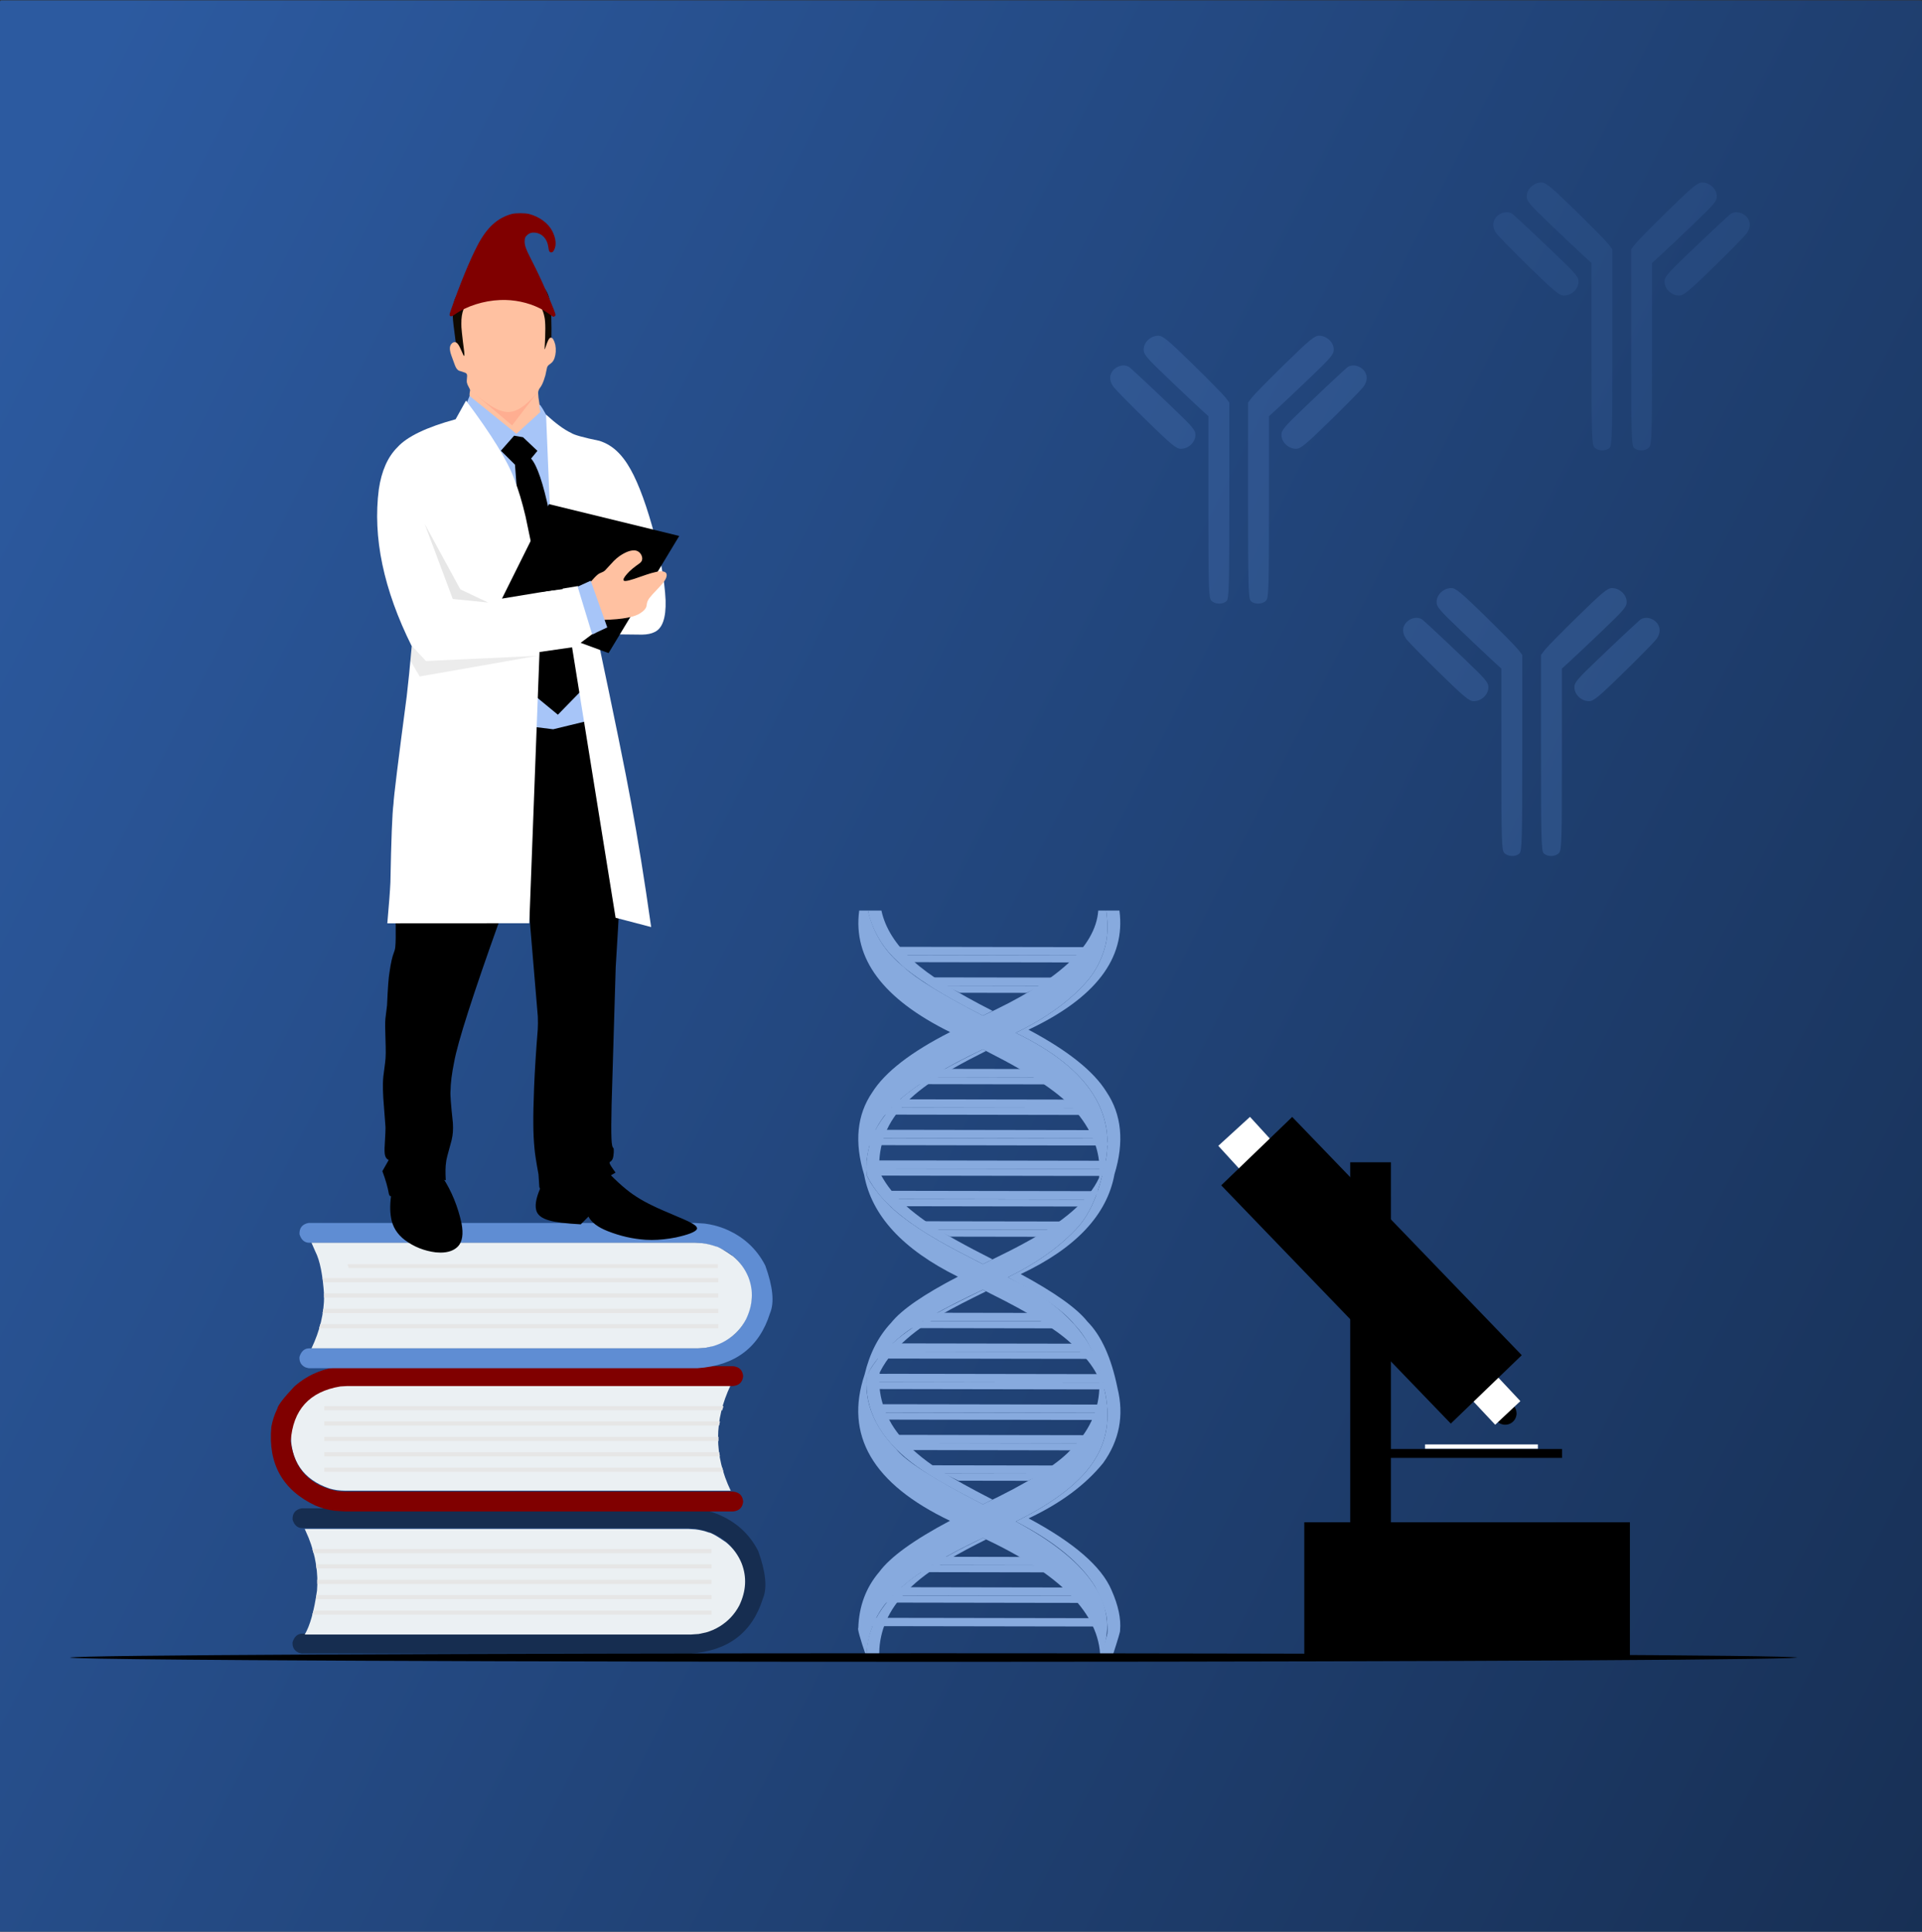 <?xml version="1.0" encoding="UTF-8" standalone="no"?>
<svg
   width="852.931"
   height="857.223"
   version="1.1"
   viewBox="-143 496 852.931 857.223"
   id="svg89"
   xmlns:xlink="http://www.w3.org/1999/xlink"
   xmlns="http://www.w3.org/2000/svg"
   xmlns:svg="http://www.w3.org/2000/svg">
  <rect x="-143" y="496" width="852.931" height="857.223" fill="#333333" stroke="none"/>
  <defs
     id="defs89">
    <linearGradient
       id="linearGradient131">
      <stop
         style="stop-color:#2c5aa0;stop-opacity:1;"
         offset="0"
         id="stop130" />
      <stop
         style="stop-color:#162d50;stop-opacity:1;"
         offset="1"
         id="stop131" />
    </linearGradient>
    <linearGradient
       id="linearGradient128">
      <stop
         style="stop-color:#2c5aa0;stop-opacity:1;"
         offset="0"
         id="stop128" />
      <stop
         style="stop-color:#2c5aa0;stop-opacity:0;"
         offset="1"
         id="stop129" />
    </linearGradient>
    <linearGradient
       xlink:href="#linearGradient128"
       id="linearGradient129"
       x1="-143.663"
       y1="902.504"
       x2="996.664"
       y2="902.504"
       gradientUnits="userSpaceOnUse" />
    <linearGradient
       xlink:href="#linearGradient131"
       id="linearGradient130"
       gradientUnits="userSpaceOnUse"
       x1="-94.235"
       y1="525.054"
       x2="1070.397"
       y2="1358.734" />
  </defs>
  <g
     fill="#00aec7"
     stroke-linejoin="miter"
     id="g1"
     style="fill:url(#linearGradient129)"
     transform="matrix(0.748,0,0,1.053,-35.544,-25.432)">
    <path
       d="m -143,495.34 c -0.176,0 -0.345,0.07 -0.469,0.194 -0.124,0.124 -0.194,0.293 -0.194,0.469 l 0.001,813 c 0,0.366 0.297,0.663 0.663,0.663 l 1139,9e-4 c 0.176,0 0.345,-0.07 0.469,-0.194 0.124,-0.124 0.194,-0.293 0.194,-0.469 l -9.7e-4,-813 c 0,-0.366 -0.297,-0.663 -0.663,-0.663 z"
       id="path1"
       style="fill:url(#linearGradient130)" />
  </g>
  <path
     d="m 524.541,874.504 c -1.155,-1.276 -1.278,-5.289 -1.278,-41.606 v -40.194 l -3.668,-3.343 c -2.018,-1.839 -8.5,-7.962 -14.405,-13.607 -9.646,-9.221 -10.73,-10.519 -10.665,-12.78 0.09,-3.163 3.151,-5.992 6.485,-5.992 2.026,0 4.253,1.838 15.21,12.55 7.06,6.902 13.618,13.573 14.574,14.824 l 1.738,2.274 v 43.43 c 0,38.452 -0.139,43.569 -1.214,44.643 -1.639,1.639 -5.208,1.534 -6.776,-0.199 z"
     style="display:inline;fill:#5f8dd3;fill-opacity:0.229;stroke-width:0.772"
     id="path37-9" />
  <path
     d="m 548.849,874.504 c 1.155,-1.276 1.278,-5.289 1.278,-41.606 v -40.194 l 3.668,-3.343 c 2.018,-1.839 8.5,-7.962 14.405,-13.607 9.646,-9.221 10.73,-10.519 10.665,-12.78 -0.09,-3.163 -3.151,-5.992 -6.485,-5.992 -2.026,0 -4.253,1.838 -15.21,12.55 -7.06,6.902 -13.618,13.573 -14.574,14.824 l -1.738,2.274 v 43.43 c 0,38.452 0.139,43.569 1.214,44.643 1.639,1.639 5.208,1.534 6.776,-0.199 z"
     style="display:inline;fill:#5f8dd3;fill-opacity:0.229;stroke-width:0.772"
     id="path38-3" />
  <path
     d="m 584.414,771.438 -3.668,3.343 c -2.018,1.839 -8.5,7.962 -14.405,13.607 -9.646,9.221 -10.73,10.519 -10.665,12.78 0.09,3.163 3.151,5.992 6.485,5.992 2.026,-10e-5 4.253,-1.838 15.21,-12.55 7.06,-6.902 13.618,-13.573 14.574,-14.824 5.133,-6.716 -3.712,-12.167 -7.53,-8.349 z"
     style="display:inline;fill:#5f8dd3;fill-opacity:0.229;stroke-width:0.772"
     id="path39-9" />
  <path
     d="m 488.764,771.438 3.668,3.343 c 2.018,1.839 8.5,7.962 14.405,13.607 9.646,9.221 10.73,10.519 10.665,12.78 -0.09,3.163 -3.151,5.992 -6.485,5.992 -2.026,-10e-5 -4.253,-1.838 -15.21,-12.55 -7.06,-6.902 -13.618,-13.573 -14.574,-14.824 -5.133,-6.716 3.712,-12.167 7.53,-8.349 z"
     style="display:inline;fill:#5f8dd3;fill-opacity:0.229;stroke-width:0.772"
     id="path40-6" />
  <g
     fill="#000"
     stroke-linejoin="miter"
     id="g41"
     style="fill:#87aade"
     transform="translate(-192.364,0.66)">
    <path
       d="m 444.86,1213.3 c -2.45,0 -4.904,0 -7.363,0.01 -0.583,1.187 -1.092,2.408 -1.535,3.657 9.976,0.016 19.952,0.034 29.928,0.05 18.732,0.032 37.466,0.063 56.195,0.094 4.514,0.01 9.034,0.013 13.566,0.013 1.495,0 2.991,-5e-4 4.489,0 -0.568,-1.25 -1.188,-2.479 -1.895,-3.671 -8.065,-0.014 -16.132,-0.027 -24.196,-0.04 -18.73,-0.031 -37.461,-0.063 -56.195,-0.094 h -2.4e-4 c -4.323,-0.01 -8.652,-0.013 -12.993,-0.013 z"
       id="path2"
       style="fill:#87aade" />
    <path
       d="m 444.35,1203.4 c -0.925,1.012 -1.819,2.044 -2.644,3.115 7.431,0.012 14.862,0.025 22.293,0.037 18.732,0.031 37.465,0.063 56.195,0.094 4.367,0.01 8.748,0.01 13.13,0.01 -0.929,-1.069 -1.922,-2.102 -2.945,-3.116 -2.767,0 -5.537,0 -8.3,-0.01 -18.73,-0.032 -37.461,-0.063 -56.195,-0.094 h 3.7e-4 c -7.178,-0.012 -14.356,-0.024 -21.534,-0.036 z"
       id="path3"
       style="fill:#87aade" />
    <path
       d="m 448.03,1199.7 c -1.294,1.18 -2.519,2.408 -3.679,3.677 7.178,0.012 14.356,0.024 21.535,0.036 18.732,0.031 37.466,0.062 56.195,0.094 2.763,0 5.533,0.01 8.3,0.01 -1.284,-1.272 -2.631,-2.503 -4.038,-3.689 -4.1,-0.01 -8.2,-0.014 -12.299,-0.021 -18.73,-0.031 -37.461,-0.063 -56.195,-0.094 h -1.8e-4 c -3.269,-0.01 -6.543,-0.01 -9.819,-0.012 z"
       id="path4"
       style="fill:#87aade" />
    <path
       d="m 461.55,1189.9 c -0.657,0.396 -1.32,0.781 -1.97,1.188 -0.996,0.622 -1.976,1.267 -2.947,1.923 2.454,0 4.909,0.01 7.364,0.012 17.724,0.03 35.447,0.06 53.168,0.089 -1.677,-1.081 -3.385,-2.114 -5.107,-3.127 -15.391,-0.026 -30.784,-0.051 -46.176,-0.077 -1.444,0 -2.888,0 -4.332,-0.01 z"
       id="path5"
       style="fill:#87aade" />
    <path
       d="m 468,1186.2 -0.544,0.295 q -3.529,1.937 -5.894,3.382 l 50.501,0.083 q -3.246,-1.914 -6.578,-3.698 l -37.485,-0.062 z"
       id="path6"
       style="fill:#87aade" />
    <path
       d="m 461.55,1189.9 4.9e-4,4e-4 h 6e-5 v 0 h 6e-5 -6e-5 l 1.8e-4,4e-4 v -10e-5 l 6e-5,-3e-4 h 1.8e-4 -9.7e-4"
       id="path7"
       style="fill:#87aade" />
    <path
       d="m 468.23,1149.3 0.539,0.269 q 2.427,1.212 5.936,2.862 l 30.871,0.048 q 3.224,-1.496 6.406,-3.109 l -43.751,-0.069 z"
       id="path8"
       style="fill:#87aade" />
    <path
       d="m 461.22,1145.6 c 2.301,1.287 4.643,2.517 7.005,3.698 14.584,0.023 29.168,0.046 43.751,0.069 2.303,-1.17 4.574,-2.391 6.788,-3.677 -1.089,0 -2.179,0 -3.268,-0.01 -18.089,-0.029 -36.18,-0.057 -54.271,-0.086 z"
       id="path9"
       style="fill:#87aade" />
    <path
       d="m 448.99,1135.7 c 1.217,1.081 2.486,2.119 3.791,3.126 3.74,0.01 7.479,0.012 11.219,0.019 18.732,0.031 37.466,0.062 56.195,0.094 2.132,0 4.267,0.01 6.401,0.01 1.211,-1.002 2.386,-2.036 3.503,-3.115 -2.674,0 -5.349,-0.01 -8.02,-0.01 -18.73,-0.031 -37.461,-0.062 -56.195,-0.094 v 2e-4 c -5.63,-0.01 -11.259,-0.019 -16.889,-0.028 z"
       id="path10"
       style="fill:#87aade" />
    <path
       d="m 445.21,1132.1 0.301,0.318 q 1.345,1.438 3.48,3.364 l 81.11,0.132 q 1.821,-1.764 3.448,-3.678 l -75.7,-0.127 q -2.093,-0.01 -12.639,-0.01 z"
       id="path11"
       style="fill:#87aade" />
    <path
       d="m 438.05,1122.2 c 0.553,1.063 1.159,2.104 1.818,3.122 8.044,0.013 16.088,0.027 24.131,0.041 18.732,0.031 37.466,0.062 56.195,0.094 3.985,0.01 7.978,0.01 11.979,0.01 2.037,0 4.077,-10e-4 6.118,0 0.568,-1.018 1.084,-2.058 1.548,-3.116 h -0.006 c -1.958,0 -3.913,0 -5.867,0 -3.97,0 -7.932,0 -11.887,-0.01 -18.73,-0.031 -37.461,-0.062 -56.195,-0.094 h -4.4e-4 c -9.276,-0.015 -18.552,-0.031 -27.828,-0.047 z"
       id="path12"
       style="fill:#87aade" />
    <path
       d="m 445.88,1118.5 c -3.155,0 -6.317,0 -9.488,0.01 0.482,1.242 1.039,2.461 1.661,3.656 9.278,0.015 18.556,0.031 27.834,0.046 18.732,0.032 37.466,0.063 56.195,0.095 3.955,0.01 7.918,0.01 11.889,0.01 1.955,0 3.912,-7e-4 5.871,0 0.525,-1.2 0.987,-2.42 1.372,-3.663 -9.056,-0.015 -18.113,-0.03 -27.169,-0.045 -18.73,-0.031 -37.461,-0.063 -56.195,-0.094 h 7.4e-4 c -3.982,-0.01 -7.971,-0.011 -11.97,-0.011 z"
       id="path13"
       style="fill:#87aade" />
    <path
       d="m 434.14,1108.2 c 0.066,1.19 0.182,2.374 0.377,3.548 9.828,0.016 19.656,0.033 29.483,0.05 18.732,0.031 37.465,0.062 56.195,0.094 3.952,0.01 7.909,0.011 11.876,0.011 3.488,0 6.984,0 10.491,-0.011 0.088,-0.966 0.144,-1.938 0.144,-2.914 0,-0.066 -0.005,-0.131 -0.006,-0.197 -2.778,0 -5.549,0.01 -8.316,0.01 -4.111,0 -8.21,0 -12.305,-0.011 h 0.002 c -18.73,-0.031 -37.461,-0.063 -56.195,-0.094 -10.1,-0.017 -20.199,-0.034 -30.299,-0.051 -0.396,-7e-4 -0.965,-0.228 -1.442,-0.43 z"
       id="path14"
       style="fill:#87aade" />
    <path
       d="m 445.77,1105 c -3.873,0 -7.756,0 -11.656,0.014 -0.022,0.481 -0.043,0.963 -0.043,1.443 0,0.592 0.039,1.182 0.072,1.772 0.478,0.203 1.05,0.432 1.447,0.433 10.1,0.017 20.199,0.034 30.3,0.051 18.732,0.031 37.466,0.062 56.195,0.094 4.08,0.01 8.165,0.011 12.26,0.011 2.781,0 5.568,0 8.36,-0.01 -0.004,-0.563 -0.017,-1.126 -0.051,-1.69 -0.03,-0.505 -0.067,-1.011 -0.113,-1.516 -0.052,-0.097 -0.105,-0.194 -0.158,-0.29 -0.03,-0.055 -0.066,-0.107 -0.097,-0.162 -9.413,-0.016 -18.827,-0.032 -28.24,-0.047 -18.73,-0.031 -37.463,-0.063 -56.195,-0.094 l -1.2e-4,2e-4 c -4.02,-0.01 -8.045,-0.011 -12.082,-0.011 z"
       id="path15"
       style="fill:#87aade" />
    <path
       d="m 439.95,1095.1 c -0.914,1.005 -1.788,2.039 -2.596,3.115 8.883,0.015 17.767,0.03 26.651,0.045 18.732,0.032 37.465,0.063 56.195,0.094 4.442,0.01 8.89,0.012 13.35,0.012 1.341,0 2.683,-4e-4 4.026,0 -0.657,-0.772 -1.338,-1.527 -2.049,-2.26 -0.284,-0.293 -0.585,-0.57 -0.875,-0.858 -4.193,0 -8.386,0 -12.566,-0.01 -18.73,-0.031 -37.461,-0.062 -56.195,-0.094 h -10e-4 c -8.646,-0.014 -17.293,-0.029 -25.939,-0.044 z"
       id="path16"
       style="fill:#87aade" />
    <path
       d="m 443.61,1091.5 c -0.807,0.737 -1.595,1.493 -2.363,2.268 -0.45,0.455 -0.874,0.93 -1.302,1.401 8.646,0.015 17.293,0.029 25.939,0.043 18.732,0.032 37.466,0.063 56.195,0.094 4.18,0.01 8.373,0.01 12.567,0.01 -1.282,-1.272 -2.605,-2.506 -3.986,-3.683 -5.539,-0.01 -11.079,-0.018 -16.618,-0.027 -18.73,-0.031 -37.461,-0.062 -56.195,-0.094 h -1.8e-4 c -4.736,-0.01 -9.482,-0.011 -14.237,-0.012 z"
       id="path17"
       style="fill:#87aade" />
    <path
       d="m 456.96,1081.6 -2.4e-4,1e-4 c -1.635,0.996 -3.231,2.036 -4.794,3.111 3.946,0.01 7.893,0.013 11.84,0.02 18.732,0.031 37.465,0.063 56.195,0.094 0.457,5e-4 0.914,0 1.371,0 -1.647,-1.079 -3.325,-2.123 -5.035,-3.127 -16.881,-0.029 -33.763,-0.056 -50.646,-0.085 -2.977,0 -5.954,-0.01 -8.931,-0.015 z"
       id="path18"
       style="fill:#87aade" />
    <path
       d="m 463.42,1077.9 c -2.195,1.175 -4.357,2.393 -6.464,3.677 h 5.6e-4 c 2.977,0 5.954,0.01 8.931,0.015 16.882,0.028 33.765,0.056 50.646,0.085 -2.184,-1.284 -4.414,-2.511 -6.669,-3.698 -15.48,-0.026 -30.96,-0.052 -46.443,-0.078 z"
       id="path19"
       style="fill:#87aade" />
    <path
       d="m 464.75,1041 9.8e-4,10e-5 c 2.07,1.073 4.164,2.113 6.275,3.129 12.755,0.02 25.509,0.04 38.263,0.061 2.079,-1.002 4.131,-2.041 6.161,-3.11 -16.897,-0.027 -33.795,-0.054 -50.693,-0.081 z"
       id="path20"
       style="fill:#87aade" />
    <path
       d="m 457.94,1037.3 c 2.231,1.284 4.51,2.506 6.811,3.698 h 0.006 c 16.898,0.027 33.795,0.054 50.693,0.081 2.232,-1.176 4.428,-2.399 6.583,-3.677 -2.278,0 -4.557,-0.01 -6.835,-0.011 -19.082,-0.03 -38.168,-0.061 -57.254,-0.091 z"
       id="path21"
       style="fill:#87aade" />
    <path
       d="m 445.42,1027.5 c 1.257,1.084 2.558,2.126 3.891,3.126 4.897,0.01 9.795,0.016 14.692,0.025 18.732,0.031 37.466,0.062 56.195,0.094 3.334,0.01 6.674,0.01 10.015,0.011 1.242,-1 2.455,-2.031 3.609,-3.115 -3.917,0 -7.831,-0.01 -11.738,-0.013 -18.73,-0.031 -37.461,-0.063 -56.195,-0.094 -6.821,-0.011 -13.642,-0.023 -20.463,-0.034 z"
       id="path22"
       style="fill:#87aade" />
    <path
       d="m 447.06,1023.8 c -1.845,0 -3.692,5e-4 -5.538,0 1.238,1.275 2.537,2.502 3.895,3.673 6.823,0.012 13.646,0.023 20.468,0.034 18.732,0.032 37.466,0.063 56.195,0.094 3.908,0.01 7.821,0.011 11.739,0.013 1.247,-1.172 2.426,-2.4 3.541,-3.675 -7.772,-0.013 -15.545,-0.026 -23.316,-0.039 -18.73,-0.031 -37.461,-0.062 -56.195,-0.094 l -4.2e-4,-2e-4 c -3.588,-0.01 -7.186,-0.01 -10.788,-0.01 z"
       id="path23"
       style="fill:#87aade" />
    <path
       d="m 434.2,1013.5 0.021,0.405 q 0.253,0.736 1.822,3.123 l 87.229,0.145 q 10.613,0.015 18.934,0 l 0.348,-0.584 0.139,-2.529 q -8.37,0.015 -20.606,0 l -86.494,-0.146 q -0.389,0.016 -1.391,-0.408 z"
       id="path24"
       style="fill:#87aade" />
    <path
       d="m 445.88,1010.3 c -3.919,0 -7.848,0 -11.793,0.015 -10e-4,0.108 -0.014,0.216 -0.014,0.325 0,0.34 0.006,0.68 0.017,1.02 0.021,0.629 0.063,1.26 0.11,1.891 0.467,0.197 1.009,0.409 1.391,0.41 10.1,0.017 20.199,0.034 30.3,0.051 18.732,0.031 37.465,0.062 56.195,0.094 4.106,0.01 8.217,0.011 12.339,0.011 2.751,0 5.506,0 8.268,-0.01 0.002,-1.296 -0.051,-2.505 -0.147,-3.658 -9.498,-0.016 -18.998,-0.032 -28.496,-0.048 -18.73,-0.031 -37.463,-0.062 -56.195,-0.094 h -9.8e-4 c -3.983,-0.01 -7.973,-0.011 -11.973,-0.011 z"
       id="path25"
       style="fill:#87aade" />
    <path
       d="m 435.71,1000.4 c -0.329,1.026 -0.597,2.068 -0.831,3.118 9.706,0.016 19.411,0.032 29.118,0.049 18.732,0.032 37.465,0.063 56.195,0.094 3.969,0.01 7.943,0.011 11.927,0.011 3.049,0 6.104,0 9.167,-0.01 -0.096,-0.324 -0.191,-0.649 -0.296,-0.971 -0.236,-0.728 -0.518,-1.433 -0.802,-2.138 -1.588,0 -3.174,0 -4.759,0 -4.461,0 -8.909,0 -13.353,-0.012 h -4.5e-4 c -18.73,-0.031 -37.461,-0.063 -56.195,-0.094 -10.057,-0.017 -20.114,-0.034 -30.171,-0.05 z"
       id="path26"
       style="fill:#87aade" />
    <path
       d="m 445.1,996.72 c -2.645,0 -5.295,0.002 -7.951,0.006 -0.51,1.117 -0.983,2.253 -1.369,3.434 -0.024,0.073 -0.04,0.148 -0.064,0.222 10.057,0.017 20.114,0.034 30.172,0.05 18.732,0.032 37.466,0.063 56.195,0.094 4.403,0.01 8.811,0.012 13.231,0.012 1.625,0 3.251,-7e-4 4.88,0 -0.507,-1.259 -1.079,-2.484 -1.726,-3.67 -8.141,-0.013 -16.282,-0.027 -24.422,-0.041 -18.728,-0.031 -37.458,-0.062 -56.19,-0.094 h -0.005 l 7.3e-4,3.6e-4 c -4.242,-0.007 -8.49,-0.012 -12.75,-0.012 z"
       id="path27"
       style="fill:#87aade" />
    <path
       d="m 443.74,986.85 c -0.907,1.008 -1.776,2.041 -2.579,3.115 7.612,0.013 15.224,0.026 22.836,0.038 18.732,0.031 37.465,0.063 56.195,0.094 4.531,0.007 9.078,0.008 13.625,0.008 -0.902,-1.073 -1.864,-2.107 -2.864,-3.115 -2.959,-0.003 -5.921,-0.005 -8.876,-0.01 -18.73,-0.031 -37.461,-0.063 -56.195,-0.094 h 5.6e-4 c -7.38,-0.012 -14.761,-0.025 -22.143,-0.037 z"
       id="path28"
       style="fill:#87aade" />
    <path
       d="m 447.38,983.18 c -1.283,1.174 -2.489,2.404 -3.632,3.676 7.381,0.012 14.761,0.025 22.143,0.037 18.732,0.032 37.465,0.063 56.195,0.094 2.955,0.005 5.917,0.007 8.876,0.01 -1.266,-1.277 -2.594,-2.509 -3.989,-3.689 -4.309,-0.007 -8.617,-0.014 -12.925,-0.021 -18.73,-0.031 -37.461,-0.063 -56.195,-0.094 l -8.6e-4,-1.4e-4 c -3.486,-0.006 -6.978,-0.009 -10.473,-0.012 z"
       id="path29"
       style="fill:#87aade" />
    <path
       d="m 460.92,973.35 c -1.657,0.994 -3.293,2.03 -4.896,3.111 2.659,0.004 5.317,0.009 7.976,0.013 17.92,0.03 35.84,0.06 53.757,0.09 -1.682,-1.086 -3.388,-2.127 -5.102,-3.128 -15.589,-0.026 -31.18,-0.052 -46.769,-0.078 -1.655,-0.003 -3.31,-0.005 -4.965,-0.008 z"
       id="path30"
       style="fill:#87aade" />
    <path
       d="m 467.41,969.68 c -2.168,1.161 -4.343,2.387 -6.493,3.676 h 7.8e-4 c 1.655,0.002 3.31,0.005 4.965,0.008 15.591,0.026 31.182,0.052 46.769,0.078 -2.081,-1.216 -4.169,-2.379 -6.23,-3.486 -0.135,-0.072 -0.272,-0.14 -0.407,-0.213 -12.867,-0.021 -25.735,-0.043 -38.604,-0.064 z"
       id="path31"
       style="fill:#87aade" />
    <path
       d="m 468.76,932.77 0.082,0.042 q 2.118,1.068 6.421,3.088 l 29.646,0.045 q 2.388,-1.064 6.48,-3.109 l -42.628,-0.067 z"
       id="path32"
       style="fill:#87aade" />
    <path
       d="m 461.66,929.07 c 2.369,1.293 4.749,2.527 7.097,3.698 14.209,0.022 28.418,0.044 42.628,0.067 2.324,-1.163 4.653,-2.386 6.952,-3.676 -0.802,-0.002 -1.605,-0.003 -2.407,-0.004 -18.086,-0.028 -36.176,-0.056 -54.264,-0.084 z"
       id="path33"
       style="fill:#87aade" />
    <path
       d="m 449.5,919.2 v 10e-4 q 1.905,1.618 3.934,3.125 l 67.242,0.112 5.337,0.008 q 2.5,-2.02 3.647,-3.115 l -80.16,-0.131 z"
       id="path34"
       style="fill:#87aade" />
    <path
       d="m 445.57,915.52 c 1.248,1.275 2.561,2.505 3.938,3.683 5.46,0.009 10.921,0.018 16.381,0.028 18.732,0.031 37.466,0.063 56.195,0.094 2.526,0.004 5.055,0.007 7.584,0.01 1.27,-1.176 2.471,-2.404 3.601,-3.679 -6.407,-0.011 -12.814,-0.021 -19.221,-0.032 -18.73,-0.031 -37.461,-0.062 -56.195,-0.094 h -1.8e-4 c -4.083,-0.007 -8.181,-0.008 -12.278,-0.01 z"
       id="path35"
       style="fill:#87aade" />
    <path
       d="m 485.54,961 2.864,1.488 q 28.864,14.624 38.708,26.46 11.602,13.99 9.977,29.085 -6.849,14.907 -33.424,29.129 -4.692,2.613 -18.125,9.164 l -9.783,-5.039 q -22.094,-11.457 -31.976,-21.238 -7.124,-7.181 -9.789,-13.163 -0.302,-3.416 0.036,-6.981 1.738,-15.092 13.794,-25.827 12.048,-10.913 37.717,-23.078 m 0.002,106.66 3.707,1.905 q 25.343,12.585 35.193,21.683 7.26,6.439 10.796,12.425 l 1.842,3.366 q 0.217,2.572 0.117,4.864 -0.698,14.953 -12.845,27.001 -9.44,10.055 -38.81,24.016 -32.588,-16.737 -38.577,-24.628 -13.213,-13.486 -13.112,-29.001 -0.524,-7.766 15.475,-21.116 9.465,-7.858 36.216,-20.515 m 54.708,-168.23 -3.519,6e-4 q -1.73,24.088 -51.186,46.618 -27.116,-14.034 -34.824,-21.328 -12.694,-10.039 -16.173,-25.291 l -3.897,7.4e-4 q -4.3,31.91 40.335,53.929 -26.091,13.264 -34.57,26.787 -10.183,14.905 -3.582,36.525 4.922,27.103 41.612,45.229 -22.645,11.728 -29.573,20.381 -8.501,9.039 -11.796,22.935 -13.647,40.448 37.847,64.999 -24.08,12.768 -31.375,22.696 -8.838,10.346 -9.302,24.84 -0.686,0.398 3.572,12.85 0.788,-16.349 11.574,-26.998 11.895,-12.549 40.149,-25.764 51.625,23.977 52.073,53.101 14.212,-32.779 -37.454,-60.398 26.475,-13.099 35.206,-27.739 8.755,-14.157 3.489,-33.245 -4.184,-29.033 -42.222,-47.406 18.535,-9.011 29.986,-21.059 8.134,-8.165 12.164,-25.231 11.104,-38.15 -38.685,-62.174 21.12,-10.288 32.4,-23.769 4.671,-5.841 6.909,-13.182 2.31,-7.359 0.841,-17.305 z"
       id="path36"
       style="fill:#87aade" />
    <path
       d="m 485.55,1177.8 -0.002,6e-4 c -9.871,4.853 -19.705,9.802 -28.744,16.083 -12.322,8.565 -22.849,20.354 -22.94,36.468 -5.5e-4,0.088 -0.007,0.142 -0.017,0.179 -0.003,0.012 -0.008,0.014 -0.012,0.021 -0.006,0.01 -0.01,0.028 -0.017,0.03 l 5.684,-1.4 c 0.027,-0.01 0.045,-0.073 0.046,-0.23 h -3.8e-4 c 0.015,-2.621 0.332,-5.116 0.862,-7.513 0.234,-1.059 0.508,-2.1 0.833,-3.118 0.399,-1.25 0.857,-2.47 1.381,-3.658 1.045,-2.368 2.317,-4.619 3.79,-6.747 0.742,-1.071 1.546,-2.103 2.378,-3.115 1.043,-1.269 2.145,-2.497 3.308,-3.677 2.387,-2.42 4.998,-4.655 7.74,-6.718 0.873,-0.656 1.755,-1.301 2.65,-1.923 0.584,-0.406 1.181,-0.792 1.772,-1.188 1.903,-1.274 3.834,-2.501 5.795,-3.677 5.482,-3.287 11.16,-6.242 16.892,-9.098 -0.466,-0.24 -0.932,-0.482 -1.398,-0.722 z"
       id="path37"
       style="fill:#87aade" />
    <path
       d="m 485.54,961 c -6.428,3.182 -12.84,6.395 -19.063,9.972 -12.725,7.317 -26.654,16.954 -31.088,32.027 -0.992,3.373 -1.537,6.896 -1.537,10.433 0,0.341 0.006,0.68 0.015,1.021 0.024,0.809 0.062,1.621 0.127,2.433 3.22,6.645 8.254,12.173 13.875,16.812 11.364,9.377 24.651,15.938 37.672,22.628 4.3e-4,-3e-4 10e-4,-3e-4 0.002,-8e-4 1.431,-0.703 2.865,-1.405 4.299,-2.108 l -10e-4,-9e-4 c -5.46,-2.799 -10.944,-5.607 -16.309,-8.614 -1.813,-1.016 -3.61,-2.057 -5.388,-3.129 -1.976,-1.192 -3.932,-2.414 -5.847,-3.698 -3.009,-2.017 -5.935,-4.16 -8.743,-6.476 -0.105,-0.087 -0.207,-0.18 -0.312,-0.268 -1.199,-1 -2.369,-2.041 -3.499,-3.126 -1.222,-1.171 -2.39,-2.398 -3.503,-3.673 -1.836,-2.103 -3.5,-4.351 -4.931,-6.757 -0.579,-0.973 -1.133,-1.963 -1.629,-2.988 -0.015,-0.181 -0.016,-0.361 -0.028,-0.542 -0.042,-0.631 -0.08,-1.262 -0.099,-1.891 -0.01,-0.341 -0.015,-0.68 -0.015,-1.02 0,-0.109 0.011,-0.216 0.013,-0.325 0.021,-2.278 0.276,-4.544 0.721,-6.769 0.21,-1.05 0.451,-2.091 0.747,-3.118 0.021,-0.073 0.036,-0.148 0.057,-0.222 0.348,-1.181 0.772,-2.318 1.232,-3.434 0.982,-2.388 2.194,-4.639 3.613,-6.75 0.722,-1.074 1.504,-2.107 2.319,-3.115 1.029,-1.272 2.113,-2.502 3.267,-3.676 2.391,-2.433 5.027,-4.655 7.777,-6.718 1.442,-1.081 2.913,-2.117 4.404,-3.111 1.933,-1.289 3.89,-2.515 5.839,-3.677 0.883,-0.526 1.764,-1.043 2.639,-1.546 4.841,-2.784 9.796,-5.344 14.785,-7.843 -0.469,-0.242 -0.936,-0.488 -1.405,-0.73 z"
       id="path38"
       style="fill:#87aade" />
    <path
       d="m 485.54,1067.7 c -1.396,0.683 -2.786,1.365 -4.164,2.05 -14.461,7.179 -30.078,14.518 -41.064,26.858 -2.429,2.728 -4.516,5.752 -6.165,9.037 -0.185,0.793 -0.217,1.297 -0.243,1.801 -0.034,0.629 -0.05,1.259 -0.05,1.886 -6e-5,6.919 2.023,13.678 5.627,19.59 8.417,13.806 23.811,22.223 37.472,29.55 2.84,1.523 5.71,3.009 8.59,4.489 v 3e-4 c 1.433,-0.705 2.848,-1.427 4.273,-2.138 -2.403,-1.239 -4.804,-2.478 -7.178,-3.751 l 3e-4,-7e-4 c -1.908,-1.023 -3.85,-2.071 -5.801,-3.148 -1.83,-1.01 -3.666,-2.052 -5.494,-3.13 -2.004,-1.181 -3.992,-2.412 -5.944,-3.698 -3.149,-2.076 -6.192,-4.307 -9.032,-6.744 -1.173,-1.006 -2.315,-2.045 -3.409,-3.126 -1.191,-1.176 -2.321,-2.408 -3.4,-3.681 -1.604,-1.894 -3.09,-3.887 -4.392,-6.023 -0.145,-0.238 -0.271,-0.485 -0.411,-0.726 -0.592,-1.018 -1.137,-2.06 -1.635,-3.122 -0.559,-1.195 -1.06,-2.414 -1.493,-3.656 -0.767,-2.199 -1.34,-4.461 -1.685,-6.764 -0.176,-1.174 -0.28,-2.359 -0.339,-3.55 -0.029,-0.59 -0.064,-1.179 -0.064,-1.772 0,-0.48 0.019,-0.961 0.038,-1.443 0.006,-0.148 0.004,-0.296 0.012,-0.443 0.026,-0.504 0.058,-1.008 0.243,-1.802 0.787,-1.568 1.681,-3.074 2.658,-4.52 0.727,-1.076 1.513,-2.11 2.335,-3.115 0.386,-0.471 0.766,-0.946 1.171,-1.401 0.691,-0.775 1.4,-1.531 2.125,-2.268 2.394,-2.432 4.978,-4.654 7.687,-6.725 1.406,-1.075 2.842,-2.115 4.311,-3.111 1.895,-1.283 3.84,-2.502 5.813,-3.676 6.836,-4.067 14.047,-7.563 20.999,-11.013 -0.464,-0.238 -0.922,-0.476 -1.387,-0.714 z"
       id="path39"
       style="fill:#87aade" />
    <path
       d="m 440.52,899.43 v 0.001 l -5.98,-0.001 q 0.351,1.807 0.852,3.516 3.66,11.287 12.435,19.196 4.12,4.277 15.453,11.567 8.63,5.36 20.656,11.516 l 1.607,0.832 q 2.142,-1.06 4.279,-2.13 -24.726,-12.539 -35.251,-22.21 -11.555,-10.66 -14.053,-22.288"
       id="path40"
       style="fill:#87aade" />
    <path
       d="m 546.13,899.42 -5.88,1.4e-4 q 1.471,9.96 -0.839,17.315 -2.238,7.341 -6.909,13.183 -11.28,13.481 -32.401,23.768 49.792,24.025 38.686,62.173 -4.03,17.068 -12.164,25.232 -11.452,12.048 -29.986,21.059 22.644,12.233 29.574,21.039 8.874,9.268 12.647,26.368 5.267,19.087 -3.489,33.245 -8.731,14.641 -35.206,27.738 25.557,13.163 35.197,28.91 5.345,10.416 5.291,15.932 0.385,4.316 -0.034,5.592 l -3,9.965 5.685,-1.4 q 3.379,-10.4 3.117,-10.656 0.731,-7.722 -3.793,-17.892 -6.667,-15.727 -36.779,-31.851 21.253,-10.02 33.026,-24.506 10.879,-15.109 6.407,-33.286 -4.115,-20.245 -13.385,-29.56 -6.93,-8.806 -29.574,-21.039 36.692,-17.311 41.613,-44.303 6.602,-21.474 -3.581,-36.605 -8.479,-13.711 -34.567,-27.555 44.629,-21.104 40.344,-52.867 z"
       id="path41"
       style="fill:#87aade" />
  </g>
  <g
     stroke-linejoin="miter"
     id="g50"
     transform="matrix(0.815,0,0,0.815,-44.898,227.69)">
    <g
       fill="#ffffff"
       id="g42">
      <path
         d="m 543,953.12 8.629,-7.883 8.629,-7.883 q 10.001,10.946 20.001,21.892 -8.628,7.883 -17.256,15.767 -10.001,-10.946 -20.003,-21.893"
         id="path42" />
    </g>
    <g
       fill="#000000"
       id="g43">
      <path
         d="m 705.42,1098.8 -0.056,0.842 q -0.403,2.544 -2.356,4.069 -1.967,1.523 -4.632,1.236 -2.543,-0.403 -4.069,-2.357 -0.489,-0.632 -0.805,-1.375 l -0.266,-0.765 q -0.219,-0.79 -0.222,-1.65 0.066,-2.636 1.816,-4.386 1.75,-1.75 4.386,-1.817 2.636,0.067 4.386,1.817 1.75,1.75 1.817,4.386"
         id="path43" />
    </g>
    <g
       fill="#ffffff"
       id="g44">
      <path
         d="m 690.57,1074.1 8.456,9.012 8.456,9.012 q -6.853,6.431 -13.706,12.862 -8.457,-9.011 -16.914,-18.023 6.854,-6.431 13.707,-12.864"
         id="path44" />
    </g>
    <g
       fill="#000000"
       id="g48">
      <path
         d="m 589.82,1158.1 h 88.65 88.65 q 0,36.411 10e-5,72.821 -88.65,0 -177.3,0 -2e-4,-36.413 0,-72.824"
         id="path45" />
      <path
         d="m 614.84,962.08 11.082,10e-4 11.082,4.9e-4 q -7e-4,109.82 -7e-4,219.65 -11.081,3e-4 -22.163,3e-4 0,-109.82 4e-5,-219.65"
         id="path46" />
      <path
         d="m 583.24,937.4 125,129.73 q -19.322,18.618 -38.643,37.235 -62.503,-64.866 -125.01,-129.73 19.322,-18.618 38.645,-37.236"
         id="path47" />
      <path
         d="m 621.91,1118.2 h 54.132 l 54.131,4e-4 q 0,2.425 -10e-5,4.849 -54.131,5e-4 -108.26,0 1.6e-4,-2.426 1.6e-4,-4.851"
         id="path48" />
    </g>
    <g
       fill="#ffffff"
       id="g49">
      <path
         d="m 655.58,1115.7 30.723,6e-4 h 30.722 q 5e-5,1.173 5e-5,2.346 -30.722,10e-5 -61.445,0 0,-1.174 0,-2.35"
         id="path49" />
    </g>
  </g>
  <g
     stroke-linejoin="miter"
     id="g88"
     transform="matrix(1.42,0,0,1.382,-312.508,-366.824)">
    <g
       fill="#100900"
       id="g52"
       transform="translate(0,1.447)">
      <path
         d="m 276.37,709.06 q -3.752,0 -7.946,2.758 -6.035,3.814 -7.064,7.668 -0.643,2.008 -0.466,5.241 0.012,1.343 0.86,7.73 l 0.3,3.605 q 0.084,0.761 0.226,1.247 0.345,2.074 5.146,3.52 l 23.895,-3.514 q 0.591,-3.976 0.318,-13.55 -0.194,-4.852 -1.316,-7.012 -1.291,-2.711 -5.297,-4.994 -4.039,-2.379 -7.604,-2.643 h -0.003 q -0.52,-0.055 -1.049,-0.055 z"
         id="path52" />
    </g>
    <g
       fill="#ffc1a1"
       id="g53"
       transform="translate(0,1.447)">
      <path
         d="m 271.59,716.99 q -4.944,0 -7.317,5.095 -0.766,1.946 -0.722,4.78 -0.091,1.279 0.896,8.984 0.093,0.994 0.019,1.265 -0.013,0.064 -0.046,0.064 -0.076,0 -0.256,-0.336 -1.267,-2.949 -1.492,-3.193 -0.467,-0.739 -0.921,-0.871 -0.142,-0.03 -0.276,-0.03 -0.728,0 -1.25,0.879 -0.449,0.801 -0.142,2.168 -0.006,0.365 1.417,4.265 0.264,0.746 0.595,1.225 0.339,0.449 0.679,0.614 l 1.938,0.651 q 0.438,0.207 0.531,0.455 0.1,0.183 0.11,0.585 -0.181,1.836 -0.061,2.178 0.067,0.338 0.2,0.652 0.885,1.712 0.794,1.791 -0.327,1.564 -0.063,2.194 0.279,1.088 2.055,3.412 4.352,5.445 8.003,8.377 2.995,2.416 6.033,2.651 0.601,0.071 1.46,0.071 1.083,0 2.575,-0.114 l 2.068,-9.627 q -1.123,-5.841 -0.78,-6.765 l 0.211,-0.572 q 0.746,-1.069 0.875,-1.394 0.293,-0.595 0.581,-1.394 l 0.507,-1.633 q 0.552,-2.813 0.637,-2.813 0.006,0 0.01,0.016 0.084,-0.215 0.319,-0.462 1.121,-0.859 1.256,-1.087 0.351,-0.406 0.604,-1.103 0.692,-2.085 0.274,-4.378 -0.572,-2.287 -1.379,-2.287 -0.098,0 -0.199,0.034 -0.355,0.185 -0.635,0.799 -0.252,0.451 -0.985,2.678 -0.107,0.239 -0.142,0.239 -0.016,0 -0.017,-0.049 0.497,-8.045 -0.041,-10.378 -0.626,-3.331 -2.753,-5.027 -1.391,-1.112 -2.749,-1.338 l -1.089,-0.099 q -1.812,0.084 -2.959,0.084 -1.118,0 -1.604,-0.08 l -6.005,-1.142 -0.041,-0.004 q -0.367,-0.026 -0.72,-0.026 z"
         id="path53" />
    </g>
    <g
       fill="#a7c5f8"
       id="g54"
       transform="translate(0,1.447)">
      <path
         d="m 266.13,750.03 -0.028,0.069 -1.25,3.107 0.309,6.859 q 2.686,36.827 4.607,53.339 3.366,30.108 8.217,42.185 4.368,11.31 12.169,11.31 7.456,0 18.047,-10.332 l -5.209,-49.946 -11.862,-48.504 q -2.747,-5.246 -3.07,-5.246 -0.016,0 -0.027,0.013 -0.015,-0.006 -0.029,-0.007 h -0.003 q -0.26,0.006 0.216,2.326 l -7.462,6.974 -14.625,-12.149 z"
         id="path54" />
    </g>
    <g
       fill="#000000"
       id="g57"
       transform="translate(0,1.447)">
      <path
         d="m 275.53,918.31 -0.057,9.3e-4 -32.445,0.828 q 0.068,5.91 -0.112,7.67 -0.04,0.535 -0.201,1.214 l -0.624,1.883 q -0.186,0.644 -0.325,1.293 -0.387,1.794 -0.689,4.023 -0.403,2.262 -0.751,10.506 l -0.509,4.239 q -0.091,1.085 -0.08,2.576 0.257,8.394 0.153,9.299 0.029,1.26 -0.722,6.708 -0.104,1.042 -0.127,2.294 -0.039,1.866 0.114,4.626 l 0.671,9.075 q 0.095,0.718 -0.269,6.886 -0.026,1.038 0.016,1.542 0.115,1.899 1.276,2.396 l -1.984,3.576 q 1.495,4.077 2.048,7.348 0.227,0.693 0.521,0.693 0.026,0 0.053,-0.01 0.362,0 1.109,-0.761 3.251,-3.8 3.393,-3.8 0.006,0 0.006,0.01 2.218,-2 2.611,-2 0.041,0 0.062,0.022 0.227,-0.187 0.985,-0.187 2.225,0 9.026,1.614 -0.217,-3.862 0.114,-5.868 -0.056,-0.56 1.722,-7.028 0.317,-1.442 0.392,-2.616 0.092,-1.33 -0.005,-2.912 -0.929,-8.897 -0.737,-10.215 0.045,-3.873 1.13,-9.295 1.647,-9.507 14.236,-45.632 z"
         id="path55" />
      <path
         d="m 305.67,853.71 -0.054,0.014 -13.37,3.333 -9.941,-1.269 h -0.003 q 0.788,32.707 1.68,48.272 0.398,7.226 0.978,14.762 l 2.488,30.451 q 0.084,2.329 -0.019,4.202 -0.809,10.197 -1.141,18.54 -0.292,7.333 -0.243,12.102 0.027,3.949 0.356,7.433 0.182,2.432 1.257,8.401 l 0.235,3.626 q -0.066,1.627 2.3,1.708 0.432,0 0.851,0 8.335,0 11.548,-0.95 1.657,-0.344 9.156,-4.92 -1.791,-2.505 -1.864,-3.044 -0.033,-0.304 0.087,-0.372 0.658,-0.39 0.904,-1.101 0.225,-0.605 0.31,-1.985 0.027,-1.021 -0.06,-1.347 -0.554,-0.21 -0.658,-3.065 -0.137,-3.041 0.036,-10.729 l 1.289,-44.318 q 1.756,-28.471 1.341,-31.165 -0.093,-1.992 -0.285,-3.234 l -1.204,-6.367 -1.385,-10.844 -1.975,-9.762 -0.801,-7.245 q -0.95,-5.365 -1.812,-11.131 z"
         id="path56" />
      <path
         d="m 280.04,762.79 -0.009,0.01 -4.123,4.806 4.406,4.487 5.362,73.482 8.045,6.807 7.28,-7.669 q -0.269,-2.518 -5.802,-34.999 -2.562,-14.755 -4.166,-22.37 -2.854,-13.935 -5.688,-17.208 l 1.978,-2.478 -4.498,-4.376 -2.786,-0.492 z"
         id="path57" />
    </g>
    <g
       fill="#ffffff"
       id="g59"
       transform="translate(0,1.447)">
      <path
         d="m 265.01,751.51 -0.073,0.138 -3.175,5.862 q -13.667,3.847 -18.168,8.975 -4.554,4.626 -5.829,13.471 -2.943,23.122 10.281,50.421 -0.832,9.709 -1.565,16.085 -4.048,31.457 -4.141,34.552 -0.592,4.627 -0.958,25.219 -0.172,3.954 -0.967,13.133 l 44.374,-0.027 3.188,-87.092 16.516,-2.442 -3.413,-18.531 -12.547,1.66 -4.908,-24.171 q -1.597,-6.981 -3.499,-11.924 -3.004,-8.71 -15.117,-25.33 z"
         id="path58" />
      <path
         d="m 290.02,756.01 0.007,0.213 1.222,30.398 20.505,130.96 11.118,2.988 q -3.166,-22.936 -6.248,-39.839 -2.619,-14.835 -10.749,-54.22 h 0.003 l 14.153,0.159 q 2.383,-0.048 3.86,-0.803 3.734,-1.71 3.492,-10.191 -0.427,-9.674 -4.212,-23.861 -3.768,-13.612 -7.745,-19.951 -2.532,-4.042 -5.664,-5.994 -1.385,-0.87 -3.029,-1.421 -7.643,-1.617 -8.927,-2.579 -3.156,-1.508 -7.783,-5.854 z"
         id="path59" />
    </g>
    <g
       fill="#000000"
       id="g60"
       transform="translate(0,1.447)">
      <path
         d="m 290.94,784.76 -0.015,0.03 -14.676,30.311 23.729,-4.019 5.67,14.915 -1.334,0.629 -3.486,2.674 8.731,3.296 22.044,-37.539 q 0.192,-0.076 -0.247,-0.146 l -40.415,-10.151 z"
         id="path60" />
    </g>
    <g
       fill="#ffc1a1"
       id="g61"
       transform="translate(0,1.447)">
      <path
         d="m 317.51,799.61 q -1.953,0 -4.598,1.889 -0.859,0.632 -1.724,1.516 l -2.698,3.002 q -0.265,0.249 -0.583,0.444 l -1.174,0.543 q -0.327,0.177 -0.607,0.418 -0.736,0.601 -2.335,2.519 l 4.187,11.994 q 9.105,-0.222 11.757,-2.343 0.979,-0.665 1.436,-1.451 0.129,-0.223 0.217,-0.549 0.197,-1.291 0.307,-1.503 0.179,-0.524 0.596,-1.118 l 0.922,-1.146 q 2.961,-3.22 3.124,-3.48 0.799,-0.964 1.153,-1.753 0.899,-2.26 -1.583,-2.26 -0.071,0 -0.145,0.002 -1.091,0.061 -2.827,0.58 -0.436,0.084 -5.329,1.833 l -1.57,0.481 q -0.813,0.216 -1.259,0.216 -0.329,0 -0.46,-0.117 -0.457,-0.44 1.032,-2.175 1.23,-1.482 4.068,-3.506 0.447,-0.417 0.577,-0.81 0.303,-1.005 -0.41,-2.12 -0.687,-0.975 -1.81,-1.099 l -0.015,-10e-4 q -0.122,-0.008 -0.248,-0.008 z"
         id="path61" />
    </g>
    <g
       fill="#a7c5f8"
       id="g62"
       transform="translate(0,1.447)">
      <path
         d="m 303.99,809.35 -0.01,0.005 -4.088,1.907 4.549,15.352 0.019,-0.008 4.694,-2.256 -5.163,-15 z"
         id="path62" />
    </g>
    <g
       fill="#ff0000"
       fill-opacity="0.098"
       id="g64"
       transform="translate(0,1.447)">
      <path
         d="m 287.74,748.32 -0.008,0.01 -0.008,0.01 0.001,10e-4 0.015,-0.021"
         id="path63" />
      <path
         d="m 287.68,748.39 -1.125,1.379 q -2.223,2.602 -4.228,3.953 -1.003,0.676 -1.951,1.038 l -0.935,0.284 q -1.194,0.187 -1.242,0.138 -2.073,-0.007 -4.62,-1.482 -2.061,-1.192 -5.639,-4.171 l 11.474,9.952 8.264,-11.093 z"
         id="path64" />
    </g>
    <g
       fill="#000000"
       fill-opacity="0.094"
       id="g65"
       transform="translate(0,1.447)">
      <path
         d="m 252.08,791.09 10e-4,0.008 8.791,24.123 11.069,1.146 -8.707,-4.23 -11.155,-21.047 z"
         id="path65" />
    </g>
    <g
       fill="#000000"
       fill-opacity="0.078"
       id="g66"
       transform="translate(0,1.447)">
      <path
         d="m 247.88,830.05 0.16,0.33 -0.41,4.655 2.898,5.074 36.766,-6.633 -34.81,1.668 -4.604,-5.094 z"
         id="path66" />
    </g>
    <g
       fill="#ebf0f3"
       id="g68">
      <g
         fill="#304e4a"
         id="g67"
         style="fill:#214478"
         transform="matrix(0.637,0,0,0.637,99.905,371.142)">
        <path
           d="m 179.04,1157.8 -0.678,0.046 q -4.419,0.979 -4.274,5.628 1.32,4.394 4.952,4.321 h 189.11 l 3.435,0.207 q 22.762,3.882 24.32,27.641 -2.476,20.796 -22.753,25.077 l -3.815,0.275 -190.3,-10e-4 q -3.631,-0.077 -4.952,4.319 -0.23,3.761 3.006,5.287 1.562,0.5 1.945,0.395 h 190.3 q 27.648,-1.919 35.512,-27.73 3.292,-7.989 -2.326,-23.981 -6.554,-13.131 -20.396,-18.752 -4.482,-1.773 -9.376,-2.41 l -4.947,-0.315 -188.77,-6e-4 z"
           id="path67"
           style="fill:#162d50" />
      </g>
      <g
         fill="#ebf0f3"
         id="g75"
         transform="matrix(0.637,0,0,0.637,99.905,371.142)">
        <path
           d="M 389.04,1095.7 H 200.88 q -23.231,1.607 -27.654,23.94 -0.351,21.4 19.003,28.19 3.567,1.054 7.465,1.066 h 189.35 q -12.377,-26.6 -0.004,-53.199 z"
           id="path75" />
      </g>
      <path
         d="m 214.608,1115.288 1.205,2.825 q 3.287,8.476 2.63,16.951 -1.37,9.888 -3.835,14.126 l 120.668,-10e-5 2.431,-0.174 2.326,-0.506 q 2.273,-0.671 4.237,-1.909 3.977,-2.524 6.139,-6.731 3.223,-6.913 0.744,-13.511 -1.577,-3.992 -4.826,-6.743 -4.273,-3.065 -5.442,-3.181 -2.007,-0.747 -4.177,-1.014 l -2.189,-0.132 H 214.61 Z"
         id="path68"
         style="stroke-width:0.637" />
      <path
         d="m 348.436,1063.032 h -120.292 q -9.864,0.217 -16.789,6.516 -5.07,5.524 -5.338,7.171 -1.308,2.725 -1.846,5.79 -1.606,17.822 13.763,25.265 2.841,1.232 6.01,1.678 l 3.222,0.221 h 121.273 q 2.912,-0.276 3.185,-3.187 -0.273,-2.913 -3.185,-3.185 h -121.273 l -2.432,-0.175 q -12.923,-2.729 -14.501,-15.982 0.993,-15.14 15.499,-17.614 l 2.189,-0.132 h 120.515 q 2.911,-0.276 3.184,-3.186 -0.274,-2.913 -3.184,-3.184 z"
         id="path74"
         style="fill:#800000;stroke-width:0.637" />
      <path
         d="m 216.119,1017.02 -0.432,0.029 q -2.815,0.624 -2.723,3.588 0.842,2.8 3.155,2.754 h 120.515 l 2.189,0.132 q 14.506,2.474 15.499,17.614 -1.578,13.254 -14.501,15.982 l -2.431,0.175 -121.274,-4e-4 q -2.314,-0.048 -3.156,2.752 -0.147,2.398 1.916,3.369 0.995,0.318 1.24,0.252 h 121.273 q 17.619,-1.223 22.631,-17.671 2.098,-5.091 -1.483,-15.283 -4.177,-8.369 -12.999,-11.95 -2.856,-1.13 -5.975,-1.536 l -3.153,-0.201 h -120.292 z"
         id="path81"
         style="fill:#5f8dd3;stroke-width:0.637" />
      <path
         d="m 216.718,1023.393 1.205,2.825 q 2.137,4.238 2.739,14.126 0,8.475 -3.945,16.951 l 120.668,-10e-5 2.431,-0.174 2.326,-0.506 q 2.273,-0.671 4.237,-1.909 3.977,-2.524 6.139,-6.731 3.224,-6.914 0.744,-13.512 -1.577,-3.991 -4.827,-6.743 -4.273,-3.065 -5.442,-3.181 -2.007,-0.747 -4.176,-1.014 l -2.189,-0.132 H 216.719 Z"
         id="path82"
         style="stroke-width:0.637" />
      <path
         d="m 218.069,1126.632 0.038,0.224 0.197,1.122 h 123.434 v -1.344 H 218.068 Z"
         id="path70"
         style="fill:#e6e6e6;stroke-width:0.637" />
      <path
         d="m 218.515,1131.602 0.005,0.335 -0.005,1.009 h 123.224 v -1.343 q -61.61,-4e-4 -123.224,0 z"
         id="path71"
         style="fill:#e6e6e6;stroke-width:0.637" />
      <path
         d="m 218.304,1136.509 c -0.053,0.447 -0.166,0.896 -0.235,1.346 H 341.739 v -1.343 H 218.305 Z"
         id="path72"
         style="fill:#e6e6e6;stroke-width:0.637" />
      <path
         d="m 217.355,1141.48 c -0.113,0.447 -0.261,0.895 -0.391,1.345 h 124.779 v -1.341 H 217.359 Z"
         id="path73"
         style="fill:#e6e6e6;stroke-width:0.637" />
      <path
         d="M 345.479,1075.841 H 220.707 v 1.342 h 124.383 c 0.114,-0.448 0.261,-0.896 0.391,-1.344 z"
         id="path76"
         style="fill:#e6e6e6;stroke-width:0.637" />
      <path
         d="M 344.377,1080.748 H 220.707 v 1.343 h 123.44 c 0.053,-0.449 0.166,-0.898 0.234,-1.345 z"
         id="path77"
         style="fill:#e6e6e6;stroke-width:0.637" />
      <path
         d="M 343.924,1085.719 H 220.701 v 1.342 h 123.224 c -0.009,-0.449 -0.009,-0.897 0,-1.344 z"
         id="path78"
         style="fill:#e6e6e6;stroke-width:0.637" />
      <path
         d="M 344.141,1090.626 H 220.701 v 1.343 h 123.67 c -0.069,-0.45 -0.181,-0.898 -0.234,-1.346 z"
         id="path79"
         style="fill:#e6e6e6;stroke-width:0.637" />
      <path
         d="m 216.96,1121.725 c 0.13,0.447 0.277,0.895 0.391,1.345 h 124.383 v -1.342 H 216.956 Z"
         id="path69"
         style="fill:#e6e6e6;stroke-width:0.637" />
      <path
         d="M 345.09,1095.596 H 220.707 v 1.341 H 345.486 c -0.13,-0.451 -0.277,-0.899 -0.391,-1.346 z"
         id="path80"
         style="fill:#e6e6e6;stroke-width:0.637" />
      <path
         d="m 227.985,1030.276 c 0.12,0.414 0.257,0.83 0.362,1.246 h 115.366 v -1.244 H 227.99 Z"
         id="path83"
         style="fill:#e6e6e6;stroke-width:0.637" />
      <path
         d="m 220.178,1034.737 0.038,0.224 0.197,1.121 q 61.718,-4e-4 123.434,0 v -1.344 q -61.835,-4e-4 -123.67,0 z"
         id="path84"
         style="fill:#e6e6e6;stroke-width:0.637" />
      <path
         d="m 220.624,1039.644 0.005,0.336 -0.005,1.008 q 61.611,-1e-4 123.224,-4e-4 v -1.343 q -61.61,-3e-4 -123.224,0 z"
         id="path85"
         style="fill:#e6e6e6;stroke-width:0.637" />
      <path
         d="m 220.414,1044.614 c -0.053,0.447 -0.166,0.895 -0.235,1.345 h 123.67 v -1.343 H 220.415 Z"
         id="path86"
         style="fill:#e6e6e6;stroke-width:0.637" />
      <path
         d="m 219.464,1049.521 c -0.114,0.447 -0.261,0.894 -0.391,1.345 h 124.779 v -1.341 h -124.383 z"
         id="path87"
         style="fill:#e6e6e6;stroke-width:0.637" />
    </g>
    <g
       fill="#e1e6e9"
       id="g73" />
    <g
       fill="#634c3c"
       id="g74"
       style="fill:#800000" />
    <g
       fill="#e1e6e9"
       id="g80" />
    <g
       fill="#0d6aac"
       id="g81"
       style="fill:#5f8dd3" />
    <g
       fill="#ebf0f3"
       id="g82" />
    <g
       fill="#e1e6e9"
       id="g87" />
    <g
       fill="#000000"
       id="g51"
       transform="translate(0,1.447)">
      <path
         d="m 308.82,998.73 -20.233,4.876 -0.002,0.01 q -2.271,4.961 -1.68,7.674 0.456,2.471 4.168,3.497 2.806,0.855 9.794,1.242 l 2.412,-2.493 q 1.408,2.826 6.058,4.691 5.803,2.352 11.804,2.761 0.928,0.058 1.884,0.058 3.598,0 7.604,-0.818 5.79,-1.31 6.514,-2.62 0.431,-0.867 -1.846,-2.098 -0.788,-0.437 -2.114,-1.04 -7.937,-3.442 -9.496,-4.256 -3.176,-1.549 -5.379,-3.026 -4.183,-2.706 -9.488,-8.453 z"
         id="path50" />
      <path
         d="m 248.56,996 q -0.627,0 -1.377,0.026 l -5.464,9.894 q -0.723,4.654 -0.131,8.009 0.68,4.324 4.328,7.159 4.255,3.244 9.647,3.939 0.773,0.077 1.48,0.077 3.64,0 5.521,-2.056 1.965,-2.266 1.06,-7.277 -1.719,-8.174 -5.87,-14.764 -2.913,-4.578 -7.319,-4.922 l -0.023,-0.003 q -0.729,-0.084 -1.852,-0.084 z"
         id="path51" />
    </g>
  </g>
  <g
     fill="#000000"
     stroke-linejoin="miter"
     id="g89"
     transform="translate(-192.364,0.66)">
    <path
       d="m 847.06,1230.9 -3.499,0.258 q -24.878,0.778 -145.59,1.245 -121.54,0.466 -286.25,0.378 -157.19,-0.123 -251.44,-0.721 -30.198,-0.193 -49.747,-0.421 l -16.431,-0.234 q -13.541,-0.242 -13.693,-0.504 4.111,-0.806 112.27,-1.342 108.16,-0.535 271.05,-0.556 162.89,0.02 271.05,0.556 108.16,0.535 112.27,1.342"
       id="path88" />
  </g>
  <path
     d="m 101.895,636.187 c -2.818,-2.007 -3.63,-2.517 -5.426,-3.411 -5.201,-2.587 -11.4,-3.875 -17.489,-3.634 -7.396,0.293 -14.985,2.714 -20.181,6.44 -1.252,0.897 -1.833,1.006 -2.213,0.415 -0.167,-0.26 -0.056,-0.781 0.518,-2.424 4.056,-11.616 8.364,-22.093 11.773,-28.635 4.147,-7.958 8.832,-12.254 15.248,-13.982 1.694,-0.456 5.941,-0.449 7.687,0.014 4.626,1.225 8.468,4.065 10.288,7.606 1.639,3.188 1.929,6.281 0.784,8.362 -0.464,0.843 -0.64,1.002 -1.162,1.051 -0.846,0.08 -1.149,-0.435 -1.397,-2.374 -0.466,-3.638 -2.776,-6.094 -6,-6.379 -1.339,-0.118 -2.311,0.166 -3.215,0.938 -1.02,0.872 -1.305,1.547 -1.293,3.055 0.015,1.695 0.615,3.43 2.368,6.838 3.714,7.219 6.531,13.324 9.405,20.378 2.161,5.306 2.199,5.446 1.593,5.859 -0.57,0.389 -0.577,0.388 -1.286,-0.117 z"
     style="fill:#800000;fill-opacity:1;stroke:none;stroke-width:0.191;stroke-dasharray:none"
     id="path1-6" />
  <path
     d="m 394.541,762.504 c -1.155,-1.276 -1.278,-5.289 -1.278,-41.606 v -40.194 l -3.668,-3.343 c -2.018,-1.839 -8.5,-7.962 -14.405,-13.607 -9.646,-9.221 -10.73,-10.519 -10.665,-12.78 0.09,-3.163 3.151,-5.992 6.485,-5.992 2.026,0 4.253,1.838 15.21,12.55 7.06,6.902 13.618,13.573 14.574,14.824 l 1.738,2.274 v 43.43 c 0,38.452 -0.139,43.569 -1.214,44.643 -1.639,1.639 -5.208,1.534 -6.776,-0.199 z"
     style="display:inline;fill:#5f8dd3;fill-opacity:0.214;stroke-width:0.772"
     id="path135" />
  <path
     d="m 418.849,762.504 c 1.155,-1.276 1.278,-5.289 1.278,-41.606 v -40.194 l 3.668,-3.343 c 2.018,-1.839 8.5,-7.962 14.405,-13.607 9.646,-9.221 10.73,-10.519 10.665,-12.78 -0.09,-3.163 -3.151,-5.992 -6.485,-5.992 -2.026,0 -4.253,1.838 -15.21,12.55 -7.06,6.902 -13.618,13.573 -14.574,14.824 l -1.738,2.274 v 43.43 c 0,38.452 0.139,43.569 1.214,44.643 1.639,1.639 5.208,1.534 6.776,-0.199 z"
     style="display:inline;fill:#5f8dd3;fill-opacity:0.214;stroke-width:0.772"
     id="path136" />
  <path
     d="m 454.414,659.438 -3.668,3.343 c -2.018,1.839 -8.5,7.962 -14.405,13.607 -9.646,9.221 -10.73,10.519 -10.665,12.78 0.09,3.163 3.151,5.992 6.485,5.992 2.026,-10e-5 4.253,-1.838 15.21,-12.55 7.06,-6.902 13.618,-13.573 14.574,-14.824 5.133,-6.716 -3.712,-12.167 -7.53,-8.349 z"
     style="display:inline;fill:#5f8dd3;fill-opacity:0.214;stroke-width:0.772"
     id="path137" />
  <path
     d="m 358.764,659.438 3.668,3.343 c 2.018,1.839 8.5,7.962 14.405,13.607 9.646,9.221 10.73,10.519 10.665,12.78 -0.09,3.163 -3.151,5.992 -6.485,5.992 -2.026,-10e-5 -4.253,-1.838 -15.21,-12.55 -7.06,-6.902 -13.618,-13.573 -14.574,-14.824 -5.133,-6.716 3.712,-12.167 7.53,-8.349 z"
     style="display:inline;fill:#5f8dd3;fill-opacity:0.214;stroke-width:0.772"
     id="path138" />
  <path
     d="m 564.541,694.504 c -1.155,-1.276 -1.278,-5.289 -1.278,-41.606 v -40.194 l -3.668,-3.343 c -2.018,-1.839 -8.5,-7.962 -14.405,-13.607 -9.646,-9.221 -10.73,-10.519 -10.665,-12.78 0.09,-3.163 3.151,-5.992 6.485,-5.992 2.026,0 4.253,1.838 15.21,12.55 7.06,6.902 13.618,13.573 14.574,14.824 l 1.738,2.274 v 43.43 c 0,38.452 -0.139,43.569 -1.214,44.643 -1.639,1.639 -5.208,1.534 -6.776,-0.199 z"
     style="display:inline;fill:#5f8dd3;fill-opacity:0.125;stroke-width:0.772"
     id="path139" />
  <path
     d="m 588.849,694.504 c 1.155,-1.276 1.278,-5.289 1.278,-41.606 v -40.194 l 3.668,-3.343 c 2.018,-1.839 8.5,-7.962 14.405,-13.607 9.646,-9.221 10.73,-10.519 10.665,-12.78 -0.09,-3.163 -3.151,-5.992 -6.485,-5.992 -2.026,0 -4.253,1.838 -15.21,12.55 -7.06,6.902 -13.618,13.573 -14.574,14.824 l -1.738,2.274 v 43.43 c 0,38.452 0.139,43.569 1.214,44.643 1.639,1.639 5.208,1.534 6.776,-0.199 z"
     style="display:inline;fill:#5f8dd3;fill-opacity:0.125;stroke-width:0.772"
     id="path140" />
  <path
     d="m 624.414,591.438 -3.668,3.343 c -2.018,1.839 -8.5,7.962 -14.405,13.607 -9.646,9.221 -10.73,10.519 -10.665,12.78 0.09,3.163 3.151,5.992 6.485,5.992 2.026,-10e-5 4.253,-1.838 15.21,-12.55 7.06,-6.902 13.618,-13.573 14.574,-14.824 5.133,-6.716 -3.712,-12.167 -7.53,-8.349 z"
     style="display:inline;fill:#5f8dd3;fill-opacity:0.125;stroke-width:0.772"
     id="path141" />
  <path
     d="m 528.764,591.438 3.668,3.343 c 2.018,1.839 8.5,7.962 14.405,13.607 9.646,9.221 10.73,10.519 10.665,12.78 -0.09,3.163 -3.151,5.992 -6.485,5.992 -2.026,-10e-5 -4.253,-1.838 -15.21,-12.55 -7.06,-6.902 -13.618,-13.573 -14.574,-14.824 -5.133,-6.716 3.712,-12.167 7.53,-8.349 z"
     style="display:inline;fill:#5f8dd3;fill-opacity:0.125;stroke-width:0.772"
     id="path142" />
</svg>
